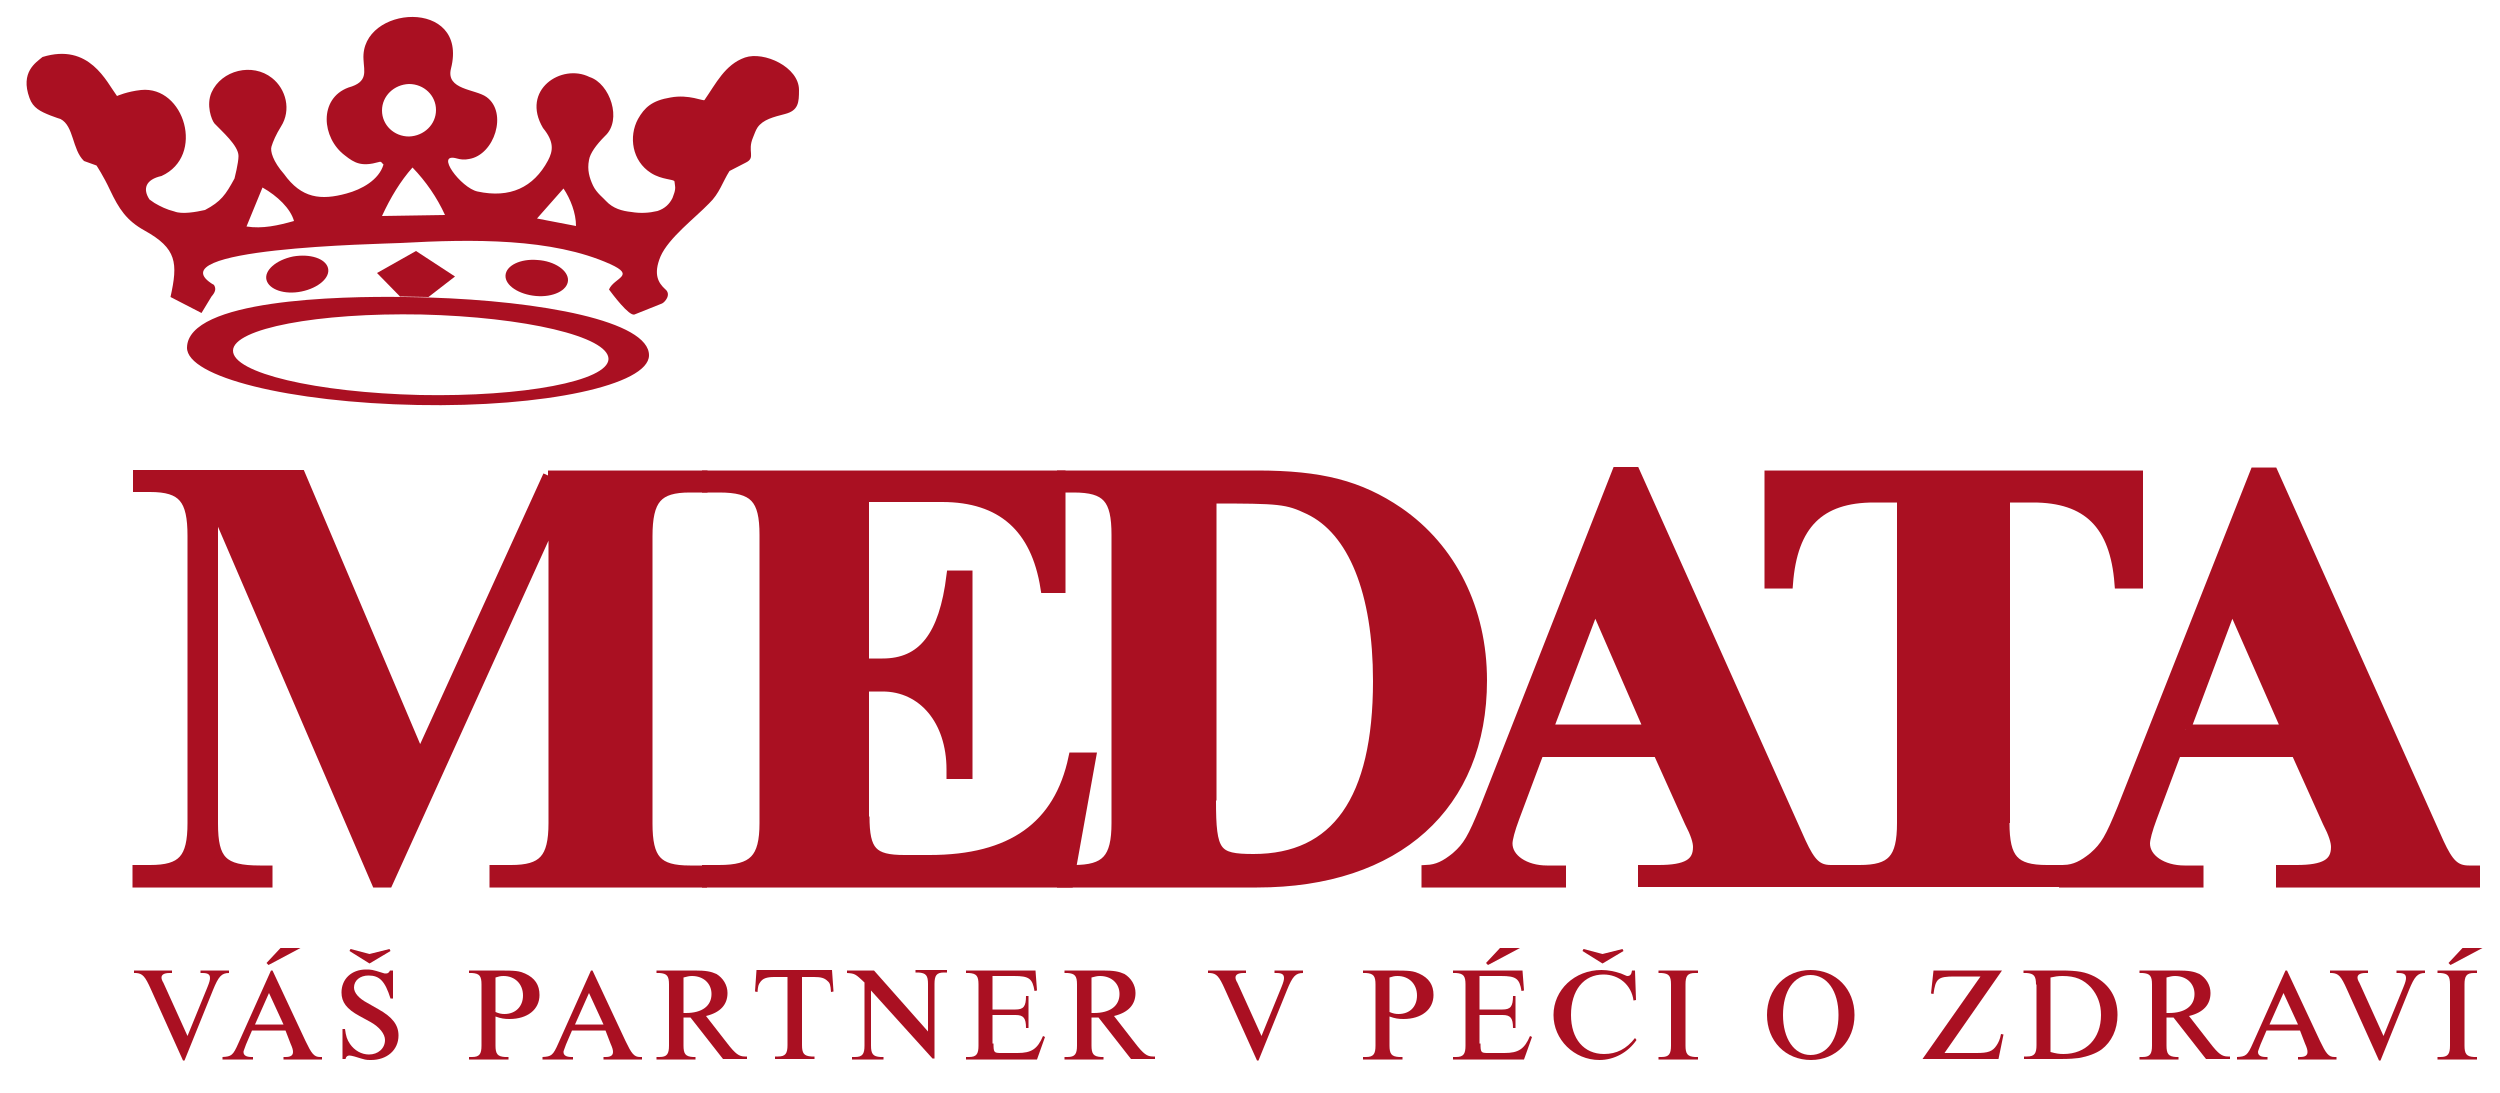 <?xml version="1.0" encoding="utf-8"?>
<!-- Generator: Adobe Illustrator 26.5.0, SVG Export Plug-In . SVG Version: 6.00 Build 0)  -->
<svg version="1.1" id="Layer_1" xmlns="http://www.w3.org/2000/svg" xmlns:xlink="http://www.w3.org/1999/xlink" x="0px" y="0px"
	 viewBox="0 0 500 218.6" style="enable-background:new 0 0 500 218.6;" xml:space="preserve">
<style type="text/css">
	.st0{fill-rule:evenodd;clip-rule:evenodd;fill:#AA1022;}
	.st1{fill-rule:evenodd;clip-rule:evenodd;fill:none;stroke:#AA1022;stroke-width:2;stroke-miterlimit:22.926;}
</style>
<g>
	<g>
		<path class="st0" d="M58.6,51.3c-3.4,0.7-5.8,2.8-5.3,4.7c0.5,1.9,3.6,3,7,2.3c3.4-0.7,5.8-2.8,5.3-4.7
			C65.1,51.7,62,50.7,58.6,51.3z"/>
		<path class="st0" d="M107.5,52c-3.4-0.3-6.3,1.1-6.4,3.1c-0.1,2,2.7,3.8,6.1,4.1c3.4,0.3,6.3-1.1,6.4-3.1
			C113.7,54.1,110.9,52.2,107.5,52z"/>
		<path class="st0" d="M81.8,16.8c3,0,5.4,2.3,5.4,5.2c0,2.9-2.4,5.2-5.4,5.3c-3,0-5.4-2.3-5.4-5.2C76.4,19.2,78.8,16.9,81.8,16.8
			L81.8,16.8z M112.7,37.7c1.4,2.1,2.5,4.9,2.5,7.5l-7.8-1.5L112.7,37.7L112.7,37.7L112.7,37.7z M82.5,33.5c2.7,2.8,4.9,6,6.5,9.5
			l-12.6,0.2C78.1,39.5,80.1,36.2,82.5,33.5L82.5,33.5L82.5,33.5z M52.5,37.5c3,1.7,5.6,4.2,6.3,6.7c-3.2,0.9-6.3,1.6-9.5,1.1
			L52.5,37.5L52.5,37.5L52.5,37.5z M80.1,48.6c14.5-0.8,30.3-1,41.9,4.2c5.3,2.4,0.8,2.7-0.2,5.1c0.6,0.8,4,5.4,5.1,5l5.5-2.2
			c0.5-0.2,2-1.8,0.6-2.9c-1.3-1.2-2.4-2.9-0.9-6.5c1.6-3.7,6.9-7.7,9.7-10.6c2.1-2,2.7-4.3,4.1-6.5l3.3-1.7c2-1,0.2-2.2,1.4-5
			c0.3-0.7,0.5-1.4,0.9-2c1.1-1.6,3.2-2.1,5.5-2.7c2.7-0.7,2.8-2.3,2.8-4.8c0-4.6-7-7.8-10.8-6.5c-4,1.4-5.8,5.2-8.1,8.5
			c-0.2,0.3-3.1-1.2-6.8-0.5c-3.7,0.6-5.2,2-6.5,4.3c-1.9,3.5-1.2,8.4,2.6,10.8c2.2,1.4,4.6,1.2,4.7,1.7l0.1,0.8
			c0.2,1-0.4,2.1-0.5,2.5c-0.6,1.2-1.5,2.1-3,2.6c-1.7,0.4-3.4,0.5-5.2,0.2c-1.9-0.2-3.7-0.7-5.1-2.2c-0.4-0.5-1.9-1.6-2.6-3.1
			c-0.7-1.5-1.2-3.1-0.8-5.1c0.2-1.3,1.4-3,3.2-4.8c3.5-3.2,1-10.5-3.1-11.8c-5.6-2.8-13.8,2.6-9.3,10.2c2.3,2.8,2,4.6,1,6.5
			c-2.9,5.4-7.6,7.6-14.1,6.2c-3.3-0.7-8.7-7.9-4.1-6.6c0.7,0.2,1.5,0.3,2.4,0.1c5.1-0.8,7.8-9.3,3.5-12.4c-2.2-1.6-8.2-1.4-7.1-5.7
			c3.6-14.2-18.2-12.7-17.5-1.8c0.1,2.4,1,4.5-3,5.6c-6,2.2-5.4,10.1-0.7,13.6c1.9,1.5,3.3,2.3,6.8,1.3c0.5-0.2,0.6,0.3,0.9,0.5
			c-0.9,3.1-4.4,5-7.4,5.8c-5.1,1.4-9,1-12.5-3.9c-2.2-2.5-2.8-4.6-2.5-5.5c0.3-1,0.9-2.4,1.9-4c2.1-3.3,1-7.5-1.8-9.7
			c-3.9-3.1-10.1-1.6-12.1,2.9c-1.1,2.5,0,5.5,0.6,6.2c1.4,1.5,4.8,4.4,4.8,6.5c0,1.4-0.8,4.5-0.8,4.5c-1.8,3.3-2.7,4.6-5.9,6.3
			c-1.8,0.4-4.6,0.9-6.1,0.3c-1.6-0.4-2.8-1-4-1.7c-0.3-0.2-0.7-0.5-1-0.7c-1.4-2.1-0.8-4,2.4-4.7c8.8-4,4.6-18.1-4.1-17.2
			c-2.8,0.3-4.8,1.2-4.8,1.2c-2.1-2.8-5.5-10.7-14.9-7.8c-1.3,1.1-4.5,3-2.6,8.2c0.7,2,2.2,2.7,4.2,3.5c1.1,0.4,1.9,0.7,2,0.7
			c2.7,1.4,2.3,6.1,4.7,8.4l2.5,0.9c0,0,1.4,2.1,2.7,4.9c1.8,3.8,3.3,6.1,6.9,8.1c6.5,3.6,6.7,6.5,5.2,13.3l6.2,3.2l2-3.3
			c0.7-0.8,1-1.5,0.5-2.3C30.2,49.6,75.9,48.8,80.1,48.6L80.1,48.6z"/>
		<path class="st0" d="M84.3,62.9c-20.7-0.4-37.6,2.8-37.7,7.2C46.5,74.6,63.2,78.5,84,79c20.7,0.4,37.6-2.8,37.7-7.2
			C121.7,67.3,105,63.4,84.3,62.9L84.3,62.9z M37.4,69.5c0.2-9.6,30.3-10.3,43.5-10.1c2.1,0,3.8,0.1,4.9,0.1
			c22.4,0.7,44.1,4.7,44,11.6c-0.1,5.9-20.9,10.4-46.3,9.9C57.9,80.5,37.3,75.4,37.4,69.5L37.4,69.5L37.4,69.5z M83.2,50.2l-7.8,4.4
			l4.6,4.7l5.7,0.1l5.3-4.1L83.2,50.2L83.2,50.2z"/>
	</g>
	<g>
		<path class="st0" d="M109.6,95.1h30.9v2.4H138c-6.5,0-8.5,2.3-8.5,9.8v57.4c0,7.2,1.9,9.4,8.5,9.4h2.4v2.4H98.9V174h3.3
			c6.4,0,8.5-2.2,8.5-9.4v-61.1l-33.1,73h-2.3l-32.7-76v64.2c0,7.4,1.9,9.4,9.4,9.4h1.5v2.4h-26V174H30c6.5,0,8.5-2.2,8.5-9.4v-57.4
			c0-7.4-1.9-9.8-8.5-9.8h-2.4v-2.4h32.5L84,151.3L109.6,95.1z"/>
		<path class="st1" d="M109.6,95.1h30.9v2.4H138c-6.5,0-8.5,2.3-8.5,9.8v57.4c0,7.2,1.9,9.4,8.5,9.4h2.4v2.4H98.9V174h3.3
			c6.4,0,8.5-2.2,8.5-9.4v-61.1l-33.1,73h-2.3l-32.7-76v64.2c0,7.4,1.9,9.4,9.4,9.4h1.5v2.4h-26V174H30c6.5,0,8.5-2.2,8.5-9.4v-57.4
			c0-7.4-1.9-9.8-8.5-9.8h-2.4v-2.4h32.5L84,151.3L109.6,95.1"/>
		<path class="st0" d="M172.9,163.3c0,7,1.6,8.7,8,8.7h5c16.4,0,25.9-6.7,28.8-20.5h3.5l-4.5,25h-72.3V174h2.4
			c6.9,0,9.1-2.2,9.1-9.4V107c0-7.3-2-9.5-9.1-9.5h-2.4v-2.4h70.7v22.5h-3c-1.9-12.1-8.8-18.2-20.7-18.2h-15.6v33.3h3.7
			c8,0,12.3-5.4,13.8-17.6h3.2v39.7h-3.2v-0.9c0-9.8-5.7-16.6-13.8-16.6h-3.7V163.3z"/>
		<path class="st1" d="M172.9,163.3c0,7,1.6,8.7,8,8.7h5c16.4,0,25.9-6.7,28.8-20.5h3.5l-4.5,25h-72.3V174h2.4
			c6.9,0,9.1-2.2,9.1-9.4V107c0-7.3-2-9.5-9.1-9.5h-2.4v-2.4h70.7v22.5h-3c-1.9-12.1-8.8-18.2-20.7-18.2h-15.6v33.3h3.7
			c8,0,12.3-5.4,13.8-17.6h3.2v39.7h-3.2v-0.9c0-9.8-5.7-16.6-13.8-16.6h-3.7V163.3"/>
		<path class="st0" d="M242.2,160.1c0,10.5,0.9,11.7,8.5,11.7c16.5,0,24.9-11.8,24.9-35.6c0-17.8-5-30.1-13.8-34.3
			c-4.4-2.1-5.8-2.2-19.5-2.2V160.1L242.2,160.1z M223.3,107c0-7.3-1.9-9.5-8.6-9.5h-2.3v-2.4h39c12.8,0,20.5,2,28.3,7.3
			c10.6,7.3,16.7,19.5,16.7,33.7c0,25-17,40.4-45,40.4h-39V174h2.3c6.5,0,8.6-2.2,8.6-9.4V107z"/>
		<path class="st1" d="M242.2,160.1c0,10.5,0.9,11.7,8.5,11.7c16.5,0,24.9-11.8,24.9-35.6c0-17.8-5-30.1-13.8-34.3
			c-4.4-2.1-5.8-2.2-19.5-2.2V160.1 M223.3,107c0-7.3-1.9-9.5-8.6-9.5h-2.3v-2.4h39c12.8,0,20.5,2,28.3,7.3
			c10.6,7.3,16.7,19.5,16.7,33.7c0,25-17,40.4-45,40.4h-39V174h2.3c6.5,0,8.6-2.2,8.6-9.4V107"/>
		<path class="st0" d="M309.6,145.9h20.2L319,121.1L309.6,145.9L309.6,145.9z M307.8,150.4l-4.9,13.1c-0.9,2.4-1.4,4.3-1.4,5.2
			c0,3.1,3.5,5.4,7.9,5.4h2.8v2.4h-26.9V174c2.2-0.1,3.8-0.9,5.9-2.6c2.4-2.1,3.3-3.7,5.8-9.8l26.4-67.2h3.6l33.2,74.1
			c1.9,4.1,3.2,5.5,6,5.5h1.2v2.4h-38.8V174h3.1c5.6,0,7.9-1.3,7.9-4.6c0-1.1-0.5-2.7-1.7-5l-6.3-14H307.8z"/>
		<path class="st1" d="M309.6,145.9h20.2L319,121.1L309.6,145.9 M307.8,150.4l-4.9,13.1c-0.9,2.4-1.4,4.3-1.4,5.2
			c0,3.1,3.5,5.4,7.9,5.4h2.8v2.4h-26.9V174c2.2-0.1,3.8-0.9,5.9-2.6c2.4-2.1,3.3-3.7,5.8-9.8l26.4-67.2h3.6l33.2,74.1
			c1.9,4.1,3.2,5.5,6,5.5h1.2v2.4h-38.8V174h3.1c5.6,0,7.9-1.3,7.9-4.6c0-1.1-0.5-2.7-1.7-5l-6.3-14H307.8"/>
		<path class="st0" d="M400.9,164.6c0,7.2,1.9,9.4,8.5,9.4h3.8v2.4h-45.1V174h3.8c6.5,0,8.5-2.2,8.5-9.4V99.5h-5.6
			c-10.9,0-16.3,5.4-17.2,17.2h-3.7V95.1h73.7v21.6h-3.7c-0.9-11.8-6.4-17.2-17.3-17.2h-5.6V164.6z"/>
		<path class="st1" d="M400.9,164.6c0,7.2,1.9,9.4,8.5,9.4h3.8v2.4h-45.1V174h3.8c6.5,0,8.5-2.2,8.5-9.4V99.5h-5.6
			c-10.9,0-16.3,5.4-17.2,17.2h-3.7V95.1h73.7v21.6h-3.7c-0.9-11.8-6.4-17.2-17.3-17.2h-5.6V164.6"/>
		<path class="st0" d="M437.1,145.9h20.2l-10.9-24.8L437.1,145.9L437.1,145.9z M435.3,150.4l-4.9,13.1c-0.9,2.4-1.4,4.3-1.4,5.2
			c0,3.1,3.5,5.4,7.9,5.4h2.8v2.4h-26.9V174c2.2-0.1,3.8-0.9,5.9-2.6c2.4-2.1,3.3-3.7,5.8-9.8L451,94.5h3.6l33.2,74.1
			c1.9,4.1,3.2,5.5,6,5.5h1.2v2.4h-38.8V174h3.1c5.6,0,7.9-1.3,7.9-4.6c0-1.1-0.5-2.7-1.7-5l-6.3-14H435.3z"/>
		<path class="st1" d="M437.1,145.9h20.2l-10.9-24.8L437.1,145.9 M435.3,150.4l-4.9,13.1c-0.9,2.4-1.4,4.3-1.4,5.2
			c0,3.1,3.5,5.4,7.9,5.4h2.8v2.4h-26.9V174c2.2-0.1,3.8-0.9,5.9-2.6c2.4-2.1,3.3-3.7,5.8-9.8L451,94.5h3.6l33.2,74.1
			c1.9,4.1,3.2,5.5,6,5.5h1.2v2.4h-38.8V174h3.1c5.6,0,7.9-1.3,7.9-4.6c0-1.1-0.5-2.7-1.7-5l-6.3-14H435.3"/>
		<path class="st0" d="M30.2,197.9c-1.2-2.7-1.7-3.2-3-3.3l-0.4,0v-0.5h7.6v0.5h-0.5c-1,0-1.6,0.3-1.6,0.9c0,0.3,0.1,0.6,0.4,1.1
			l4.8,10.6l4-9.8c0.4-1,0.5-1.4,0.5-1.8c0-0.7-0.4-1-1.5-1l-0.4,0v-0.5h5.7v0.5c-1.5,0-2.1,0.7-3.2,3.4l-5.7,14.1h-0.3L30.2,197.9z
			"/>
		<path class="st0" d="M56.1,189.6h4l-6.4,3.4l-0.4-0.4L56.1,189.6L56.1,189.6z M56.7,204.9l-2.9-6.3l-2.8,6.3H56.7L56.7,204.9z
			 M61.1,208.2c1.2,2.5,1.7,3.2,2.9,3.2h0.4v0.5h-7.7v-0.5h0.4c1,0,1.5-0.3,1.5-1c0-0.4-0.1-0.8-0.5-1.7l-1-2.6h-6.7l-1.2,2.8
			c-0.5,1.4-0.5,1.3-0.5,1.5c0,0.7,0.6,1,1.6,1h0.3v0.5h-6.1v-0.5c1.8-0.1,2.1-0.3,3.2-2.8l6.5-14.5h0.3L61.1,208.2z"/>
		<path class="st0" d="M78.1,190.2l-4.2,2.5l-4-2.5l0.2-0.4l3.8,1l4-1L78.1,190.2L78.1,190.2z M68.5,211.8v-6h0.5
			c0.2,1.5,0.4,2.1,1,3c0.9,1.3,2.3,2.1,3.8,2.1c1.8,0,3.2-1.2,3.2-2.9c0-1.2-1.1-2.6-2.9-3.6l-2.2-1.2c-2.6-1.4-3.6-2.8-3.6-4.7
			c0-2.7,2-4.6,4.9-4.6c1,0,1.2,0,3.4,0.7c0.2,0.1,0.4,0.1,0.6,0.1c0.4,0,0.6-0.2,0.8-0.6h0.6v5.6h-0.5c-1.1-3.5-2.2-4.6-4.4-4.6
			c-1.7,0-2.9,1-2.9,2.4c0,1.1,1,2.2,2.7,3.1l2.1,1.2c2.9,1.6,4.1,3.2,4.1,5.3c0,2.9-2.3,4.9-5.5,4.9c-1.1,0-1,0-3.3-0.7
			c-0.4-0.1-0.8-0.2-1-0.2c-0.4,0-0.7,0.2-0.8,0.7H68.5z"/>
		<path class="st0" d="M99.1,202.4c0.7,0.3,1.2,0.4,1.8,0.4c2.2,0,3.7-1.5,3.7-3.7c0-2.3-1.6-3.9-3.9-3.9c-0.6,0-1,0.1-1.6,0.3
			V202.4L99.1,202.4z M99.1,209.1c0,1.7,0.4,2.2,1.9,2.3l0.7,0v0.5h-7.9v-0.5l0.6,0c1.5,0,1.9-0.6,1.9-2.3v-12.2
			c0-1.7-0.4-2.2-1.9-2.3l-0.6,0v-0.5h5.9c3.6,0,4.1,0.1,5.3,0.6c2,0.9,2.9,2.3,2.9,4.3c0,2.9-2.4,4.8-6,4.8c-1,0-1.7-0.1-2.8-0.5
			V209.1z"/>
		<path class="st0" d="M120.7,204.9l-2.9-6.3l-2.8,6.3H120.7L120.7,204.9z M125.1,208.2c1.2,2.5,1.7,3.2,2.9,3.2h0.4v0.5h-7.7v-0.5
			h0.4c1,0,1.5-0.3,1.5-1c0-0.4-0.1-0.8-0.5-1.7l-1-2.6h-6.7l-1.2,2.8c-0.5,1.4-0.5,1.3-0.5,1.5c0,0.7,0.6,1,1.6,1h0.3v0.5h-6.1
			v-0.5c1.8-0.1,2.1-0.3,3.2-2.8l6.5-14.5h0.3L125.1,208.2z"/>
		<path class="st0" d="M136.7,202.6h0.5c3.2,0,5.1-1.4,5.1-3.8c0-2.1-1.6-3.6-3.9-3.6c-0.6,0-0.9,0.1-1.7,0.3V202.6L136.7,202.6z
			 M136.7,209.1c0,1.7,0.4,2.2,1.9,2.3l0.5,0v0.5h-7.8v-0.5l0.6,0c1.5,0,1.9-0.6,1.9-2.3v-12.2c0-1.7-0.4-2.2-1.9-2.3l-0.6,0v-0.5
			h7.6c2.3,0,3.3,0.2,4.4,0.7c1.3,0.8,2.2,2.2,2.2,3.8c0,2.3-1.4,3.9-4.3,4.6l4.2,5.4c1.7,2.2,2.4,2.7,3.6,2.7h0.4v0.5h-4.8
			l-6.5-8.3h-1.4V209.1z"/>
		<path class="st0" d="M154.9,195.4c-1.6,0-2.4,0.3-2.9,1.1c-0.3,0.4-0.4,0.7-0.5,1.9l-0.5-0.1l0.3-4.3h15.1l0.3,4.3l-0.5,0.1
			c-0.1-1.4-0.2-1.8-0.7-2.2c-0.6-0.6-1.3-0.8-2.7-0.8h-2.4v13.6c0,1.7,0.4,2.2,1.9,2.3l0.6,0v0.5h-7.9v-0.5l0.6,0
			c1.5,0,1.9-0.6,1.9-2.3v-13.6H154.9z"/>
		<path class="st0" d="M174.2,198.1v11c0,1.7,0.4,2.2,1.9,2.3l0.6,0v0.5h-6.3v-0.5l0.6,0c1.5,0,1.9-0.6,1.9-2.3v-12.6
			c-1.8-1.7-1.9-1.8-3.5-1.9v-0.5h5.4l10.8,12.2v-9.5c0-1.7-0.4-2.2-1.9-2.3l-0.6,0v-0.5h6.3v0.5l-0.6,0c-1.5,0-1.9,0.6-1.9,2.3
			v14.9h-0.4L174.2,198.1z"/>
		<path class="st0" d="M198.7,208.7c0,1.8,0.1,1.9,1.5,1.9h3.3c2.8,0,4-0.8,5.1-3.4l0.4,0.2l-1.6,4.5h-14.2v-0.5l0.6,0
			c1.5,0,1.9-0.6,1.9-2.3v-12.2c0-1.7-0.4-2.2-1.9-2.3l-0.6,0v-0.5h13.9l0.3,4l-0.5,0.1c-0.4-2.5-1.1-3-4.1-3h-4.3v6.7h4.6
			c1.6,0,2.1-0.6,2.1-2.7h0.5v6.4h-0.5c0-2-0.5-2.6-2.1-2.6h-4.6V208.7z"/>
		<path class="st0" d="M218.3,202.6h0.5c3.2,0,5.1-1.4,5.1-3.8c0-2.1-1.6-3.6-3.9-3.6c-0.6,0-0.9,0.1-1.7,0.3V202.6L218.3,202.6z
			 M218.3,209.1c0,1.7,0.4,2.2,1.9,2.3l0.5,0v0.5h-7.8v-0.5l0.6,0c1.5,0,1.9-0.6,1.9-2.3v-12.2c0-1.7-0.4-2.2-1.9-2.3l-0.6,0v-0.5
			h7.6c2.3,0,3.3,0.2,4.4,0.7c1.3,0.8,2.2,2.2,2.2,3.8c0,2.3-1.4,3.9-4.3,4.6l4.2,5.4c1.7,2.2,2.4,2.7,3.6,2.7h0.4v0.5h-4.8
			l-6.5-8.3h-1.4V209.1z"/>
		<path class="st0" d="M245,197.9c-1.2-2.7-1.7-3.2-3-3.3l-0.4,0v-0.5h7.6v0.5h-0.5c-1,0-1.6,0.3-1.6,0.9c0,0.3,0.1,0.6,0.4,1.1
			l4.8,10.6l4-9.8c0.4-1,0.5-1.4,0.5-1.8c0-0.7-0.4-1-1.5-1l-0.4,0v-0.5h5.7v0.5c-1.5,0-2.1,0.7-3.2,3.4l-5.7,14.1h-0.3L245,197.9z"
			/>
		<path class="st0" d="M277.9,202.4c0.7,0.3,1.2,0.4,1.8,0.4c2.3,0,3.7-1.5,3.7-3.7c0-2.3-1.6-3.9-3.9-3.9c-0.6,0-1,0.1-1.6,0.3
			V202.4L277.9,202.4z M277.9,209.1c0,1.7,0.4,2.2,1.9,2.3l0.7,0v0.5h-7.9v-0.5l0.6,0c1.5,0,1.9-0.6,1.9-2.3v-12.2
			c0-1.7-0.4-2.2-1.9-2.3l-0.6,0v-0.5h5.9c3.6,0,4.1,0.1,5.3,0.6c2,0.9,2.9,2.3,2.9,4.3c0,2.9-2.4,4.8-6,4.8c-1,0-1.7-0.1-2.8-0.5
			V209.1z"/>
		<path class="st0" d="M300,189.6h4l-6.4,3.4l-0.4-0.4L300,189.6L300,189.6z M296.1,208.7c0,1.8,0.1,1.9,1.5,1.9h3.3
			c2.8,0,4-0.8,5.1-3.4l0.4,0.2l-1.6,4.5h-14.2v-0.5l0.6,0c1.5,0,1.9-0.6,1.9-2.3v-12.2c0-1.7-0.4-2.2-1.9-2.3l-0.6,0v-0.5h13.9
			l0.3,4l-0.5,0.1c-0.4-2.5-1.1-3-4.1-3h-4.3v6.7h4.6c1.6,0,2.1-0.6,2.1-2.7h0.5v6.4h-0.5c0-2-0.5-2.6-2.1-2.6h-4.6V208.7z"/>
		<path class="st0" d="M324.7,190.2l-4.2,2.5l-4-2.5l0.2-0.4l3.8,1l4-1L324.7,190.2L324.7,190.2z M327.3,208c-1.7,2.5-4.5,4-7.4,4
			c-5.1,0-9.2-4.1-9.2-9c0-5,4.2-9,9.6-9c1.4,0,2.7,0.3,3.9,0.7c1.2,0.5,1.1,0.5,1.3,0.5c0.5,0,0.8-0.3,0.9-1.1h0.6l0.2,5.9
			l-0.5,0.1c-0.4-3.1-2.9-5.2-6-5.2c-4,0-6.5,3.2-6.5,8.1c0,4.8,2.6,7.8,6.6,7.8c2.5,0,4.5-1,6.2-3.2L327.3,208z"/>
		<path class="st0" d="M337.1,209.1c0,1.7,0.4,2.2,1.9,2.3l0.6,0v0.5h-7.9v-0.5l0.6,0c1.5,0,1.9-0.6,1.9-2.3v-12.2
			c0-1.7-0.4-2.2-1.9-2.3l-0.6,0v-0.5h7.9v0.5l-0.6,0c-1.5,0-1.9,0.6-1.9,2.3V209.1z"/>
		<path class="st0" d="M356.6,203c0,4.7,2.2,8,5.5,8c3.4,0,5.6-3.2,5.6-8c0-4.8-2.3-8-5.6-8C358.8,195,356.6,198.2,356.6,203
			L356.6,203z M370.9,203c0,5.2-3.7,9-8.7,9c-5.1,0-8.8-3.8-8.8-9c0-5.2,3.7-9,8.7-9C367.2,194,370.9,197.8,370.9,203z"/>
		<path class="st0" d="M390.9,195.3c-3.3,0-3.8,0.4-4.2,3.5l-0.5-0.1l0.5-4.6h13.7l-11.5,16.5h6.4c2.3,0,3.2-0.3,4-1.5
			c0.4-0.6,0.7-1.2,0.9-2.3l0.5,0.1l-1,4.9h-15.2l11.6-16.5H390.9z"/>
		<path class="st0" d="M410.1,210.4c1.1,0.3,1.7,0.4,2.6,0.4c4.5,0,7.5-3.1,7.5-7.8c0-2.2-0.7-4-2-5.5c-1.5-1.6-3.1-2.3-5.7-2.3
			c-0.9,0-1.5,0.1-2.4,0.3V210.4L410.1,210.4z M407.2,196.9c0-1.7-0.4-2.2-1.9-2.3l-0.6,0v-0.5h7.4c3.5,0,5,0.3,6.8,1.2
			c3,1.6,4.6,4.2,4.6,7.7c0,2.9-1.2,5.4-3.2,6.9c-1.1,0.8-2.8,1.4-4.5,1.7c-0.8,0.1-1.8,0.2-3.7,0.2h-7.3v-0.5l0.6,0
			c1.5,0,1.9-0.6,1.9-2.3V196.9z"/>
		<path class="st0" d="M433.3,202.6h0.5c3.2,0,5.1-1.4,5.1-3.8c0-2.1-1.6-3.6-3.9-3.6c-0.6,0-0.9,0.1-1.7,0.3V202.6L433.3,202.6z
			 M433.3,209.1c0,1.7,0.4,2.2,1.9,2.3l0.5,0v0.5h-7.8v-0.5l0.6,0c1.5,0,1.9-0.6,1.9-2.3v-12.2c0-1.7-0.4-2.2-1.9-2.3l-0.6,0v-0.5
			h7.6c2.3,0,3.3,0.2,4.4,0.7c1.3,0.8,2.2,2.2,2.2,3.8c0,2.3-1.4,3.9-4.3,4.6l4.2,5.4c1.7,2.2,2.4,2.7,3.6,2.7h0.4v0.5h-4.8
			l-6.5-8.3h-1.4V209.1z"/>
		<path class="st0" d="M459.6,204.9l-2.9-6.3l-2.8,6.3H459.6L459.6,204.9z M464,208.2c1.2,2.5,1.7,3.2,2.9,3.2h0.4v0.5h-7.7v-0.5
			h0.4c1,0,1.5-0.3,1.5-1c0-0.4-0.1-0.8-0.5-1.7l-1-2.6h-6.7l-1.2,2.8c-0.5,1.4-0.5,1.3-0.5,1.5c0,0.7,0.6,1,1.6,1h0.3v0.5h-6.1
			v-0.5c1.8-0.1,2.1-0.3,3.2-2.8l6.5-14.5h0.3L464,208.2z"/>
		<path class="st0" d="M469.4,197.9c-1.2-2.7-1.7-3.2-3-3.3l-0.4,0v-0.5h7.6v0.5h-0.5c-1,0-1.6,0.3-1.6,0.9c0,0.3,0.1,0.6,0.4,1.1
			l4.8,10.6l4-9.8c0.4-1,0.5-1.4,0.5-1.8c0-0.7-0.4-1-1.5-1l-0.4,0v-0.5h5.7v0.5c-1.5,0-2.1,0.7-3.2,3.4l-5.7,14.1h-0.3L469.4,197.9
			z"/>
		<path class="st0" d="M492.5,189.6h4l-6.4,3.4l-0.4-0.4L492.5,189.6L492.5,189.6z M492.9,209.1c0,1.7,0.4,2.2,1.9,2.3l0.6,0v0.5
			h-7.9v-0.5l0.6,0c1.5,0,1.9-0.6,1.9-2.3v-12.2c0-1.7-0.4-2.2-1.9-2.3l-0.6,0v-0.5h7.9v0.5l-0.6,0c-1.5,0-1.9,0.6-1.9,2.3V209.1z"
			/>
	</g>
</g>
</svg>
